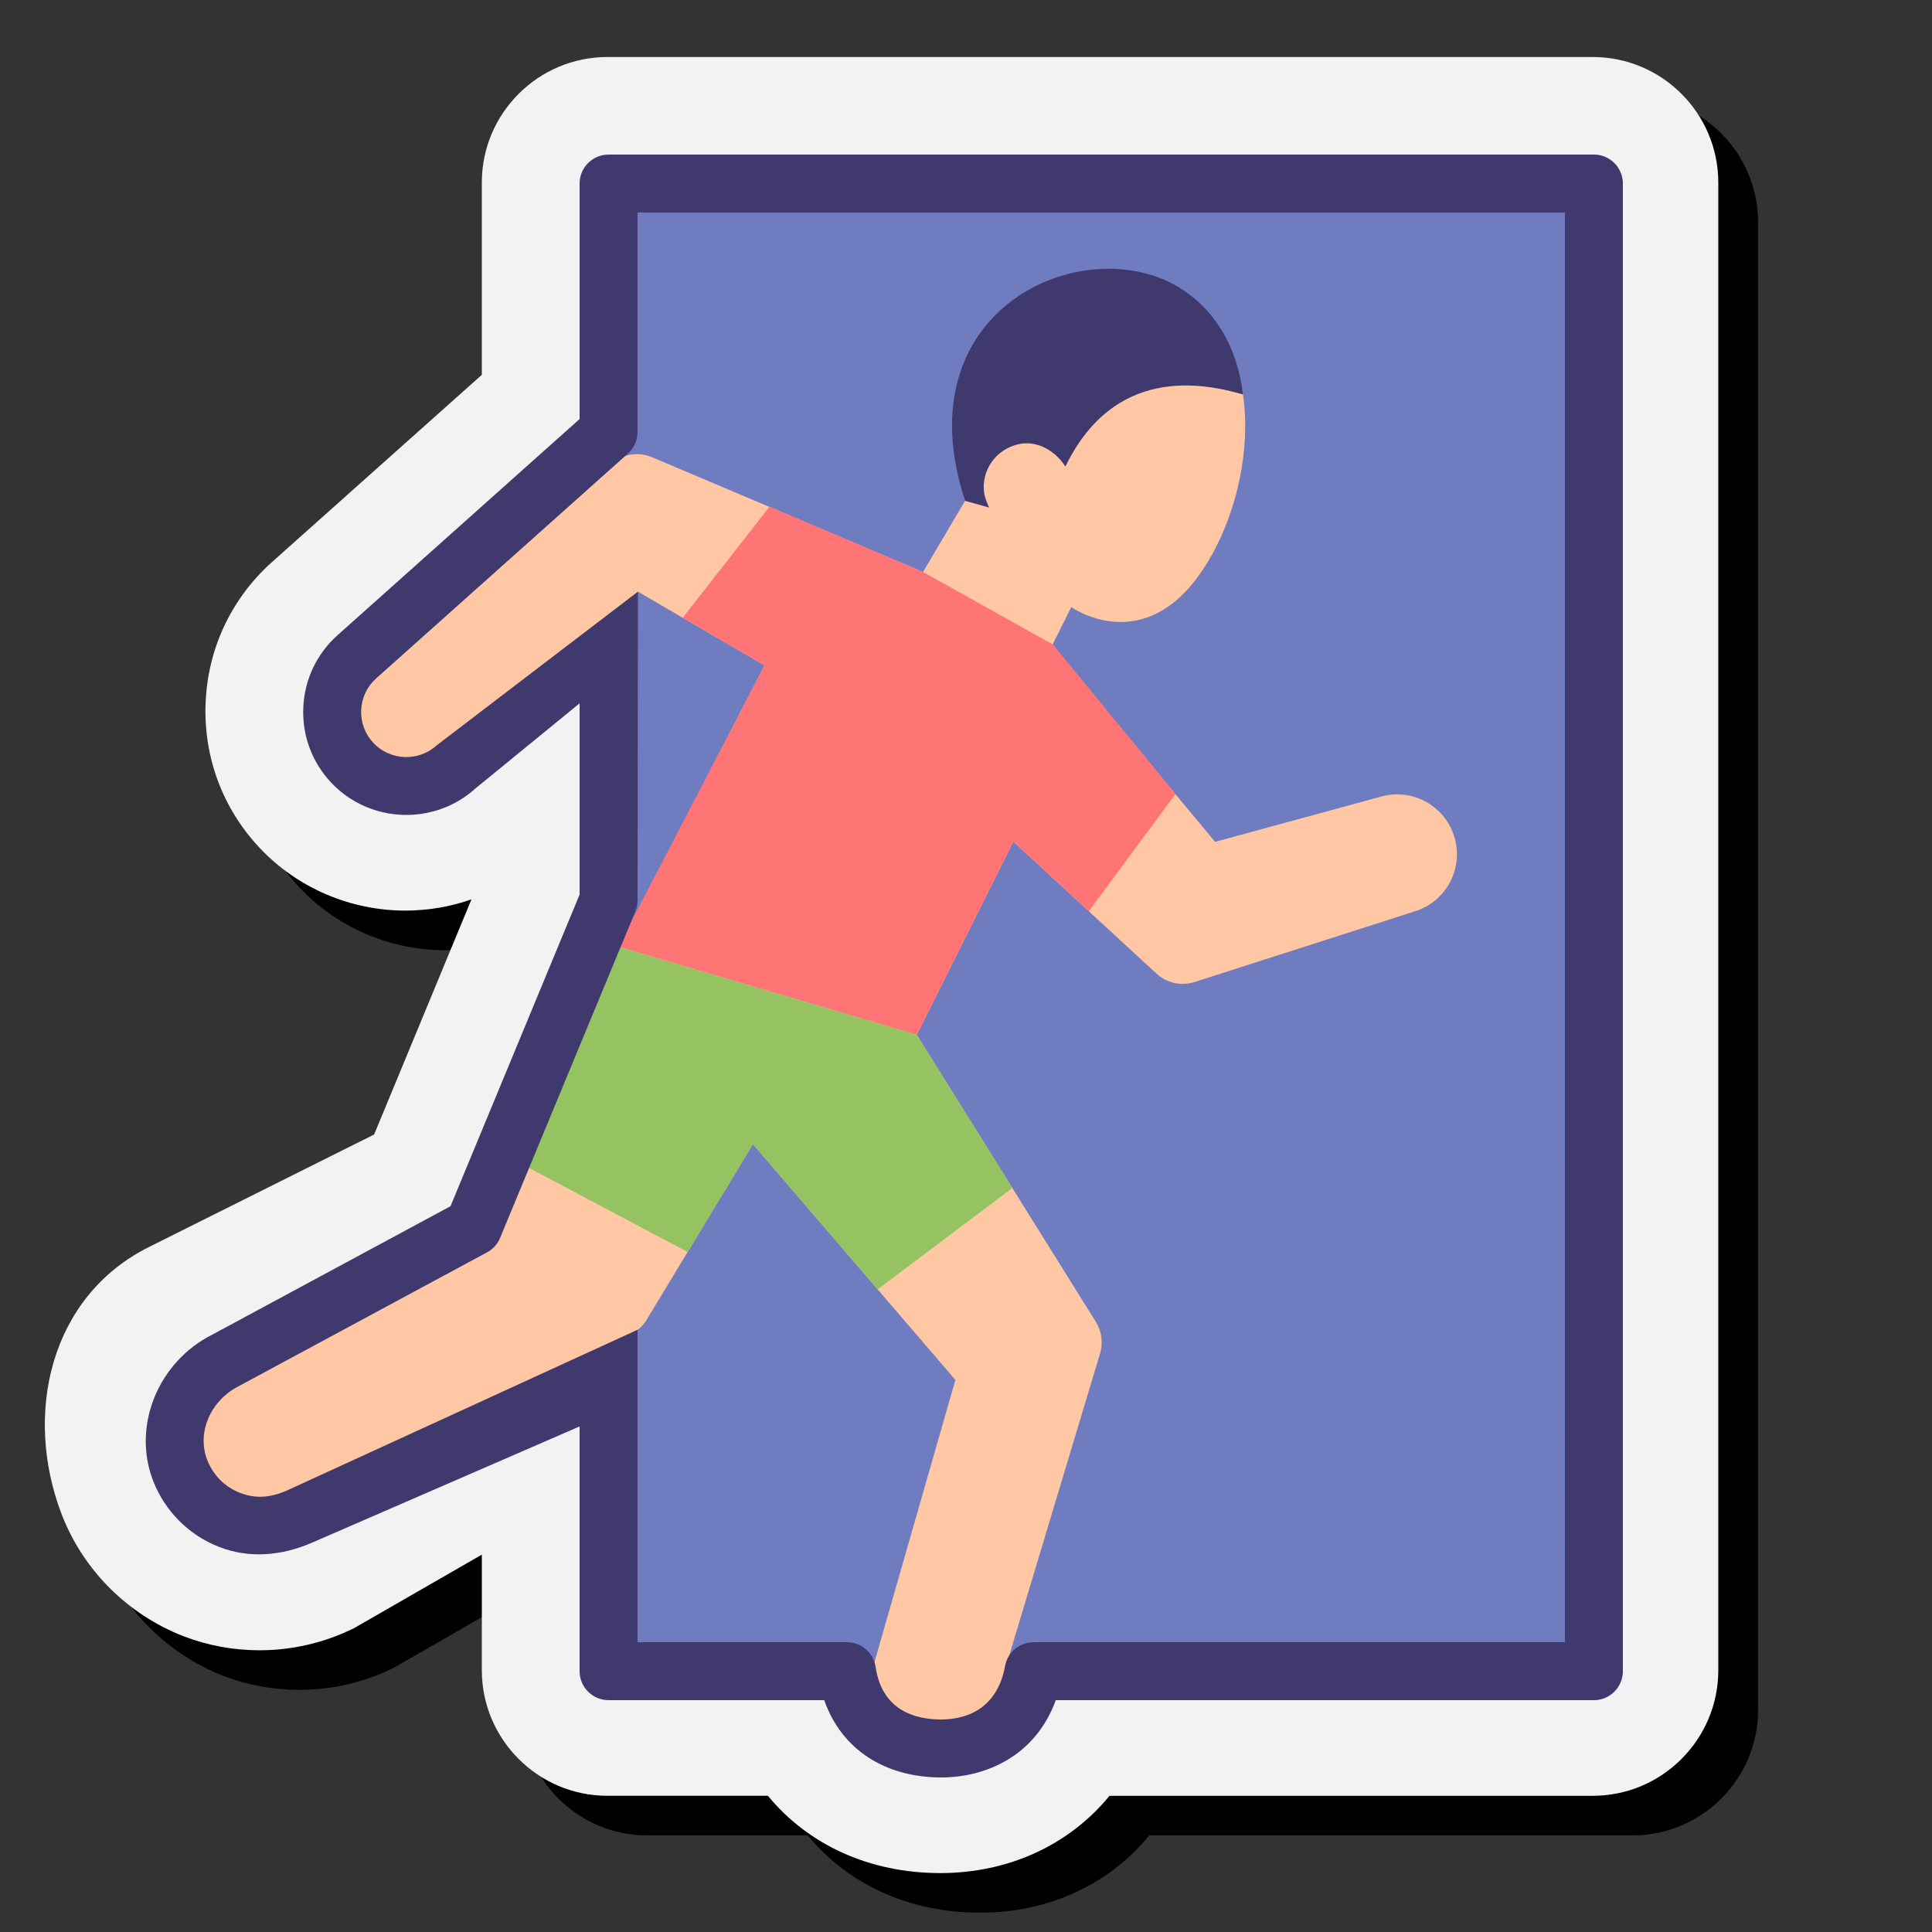 <svg version="1.1" xmlns="http://www.w3.org/2000/svg" xmlns:xlink="http://www.w3.org/1999/xlink" viewBox="0 0 172 172"><rect x="0" y="0" width="172" height="172" fill="#333333" stroke="none"/><g fill="none" fill-rule="nonzero" stroke="none" stroke-width="1" stroke-linecap="butt" stroke-linejoin="miter" stroke-miterlimit="10" stroke-dasharray="" stroke-dashoffset="0" font-family="none" font-weight="none" font-size="none" text-anchor="none" style="mix-blend-mode: normal"><path d="M0,172v-172h172v172z" fill="none"></path><g><path d="M87.238,170.28c-6.302,0 -11.761,-2.532 -15.329,-6.88h-14.29c-6.164,0 -11.18,-5.016 -11.18,-11.18v-10.289l-11.343,6.527c-2.601,1.3 -5.519,1.987 -8.442,1.987c-2.327,0 -4.608,-0.42 -6.777,-1.25c-4.99,-1.952 -8.915,-5.886 -10.831,-10.819c-3.462,-8.99 0.7,-19.445 9.467,-23.827l18.337,-10.021l8.665,-20.932c-1.871,0.655 -3.863,0.998 -5.896,0.998c-4.893,0 -9.61,-2.028 -12.94,-5.562c-3.314,-3.511 -5.031,-8.11 -4.83,-12.946c0.198,-4.83 2.289,-9.274 5.891,-12.506l18.698,-16.684v-17.114c0,-6.164 5.016,-11.18 11.18,-11.18h87.72c6.164,0 11.18,5.016 11.18,11.18v132.44c0,6.164 -5.016,11.18 -11.18,11.18h-43.019c-3.56,4.346 -8.937,6.88 -15.083,6.88z" fill="#000000"></path><path d="M83.695,166.754c-6.302,0 -11.761,-2.532 -15.329,-6.88h-14.29c-6.164,0 -11.18,-5.016 -11.18,-11.18v-10.289l-11.343,6.527c-2.601,1.3 -5.519,1.987 -8.442,1.987c-2.327,0 -4.608,-0.42 -6.777,-1.25c-4.99,-1.952 -8.915,-5.886 -10.831,-10.819c-3.462,-8.99 -1.02,-19.445 7.747,-23.827l20.057,-10.021l8.665,-20.932c-1.871,0.655 -3.863,0.998 -5.896,0.998c-4.893,0 -9.61,-2.028 -12.94,-5.562c-3.314,-3.511 -5.031,-8.11 -4.83,-12.946c0.198,-4.83 2.289,-9.274 5.891,-12.506l18.698,-16.684v-17.114c0,-6.164 5.016,-11.18 11.18,-11.18h87.72c6.164,0 11.18,5.016 11.18,11.18v132.44c0,6.164 -5.016,11.18 -11.18,11.18h-43.019c-3.56,4.348 -8.937,6.88 -15.083,6.88z" fill="#f2f2f2"></path><rect x="31.388" y="9.5" transform="scale(1.72,1.72)" width="51.112" height="77" fill="#707cc0"></rect><path d="M85.916,44.588l-3.741,6.333l-24.138,-10.222c-1.108,-0.466 -2.38,-0.32 -3.352,0.387l-21.459,15.569c-2.738,2.374 -3.074,6.502 -0.753,9.285v0c2.415,2.898 6.754,3.21 9.56,0.686l14.761,-13.953l11.268,6.562l-25.68,49.83l-22.687,12.062c-3.799,1.901 -5.341,6.521 -3.44,10.32v0c1.901,3.799 6.521,5.341 10.32,3.44l30.186,-16.503c0.289,-0.179 0.44,-0.399 0.664,-0.654l9.604,-15.874l18.026,20.991l-7.178,25.04c-0.767,5.581 3.194,5.435 5.667,5.435h4.517l9.875,-32.828c0.286,-0.948 0.148,-1.973 -0.375,-2.812l-15.946,-25.556l8.6,-17.2l12.745,11.754c0.912,0.839 2.203,1.125 3.383,0.746l19.665,-6.309c2.737,-0.877 4.283,-3.769 3.493,-6.533v0c-0.802,-2.804 -3.708,-4.441 -6.521,-3.674l-14.804,4.037l-14.52,-17.461l1.72,-3.44c0,0 6.02,4.3 11.18,-2.58c5.16,-6.88 6.88,-20.64 -1.72,-25.8c-8.6,-5.16 -24.08,1.72 -18.92,18.92z" fill="#ffc7a3"></path><path d="M68.513,45.1l-7.731,9.895l7.279,4.24l-13.02,25.045l26.576,7.847l8.6,-17.2l6.718,6.197l7.718,-10.444l-10.912,-13.299l-11.565,-6.46z" fill="#ff7575"></path><path d="M55.04,84.28l-9.701,18.765l15.877,8.418l5.814,-9.606l11.104,12.931l11.99,-9.023l-8.509,-13.638z" fill="#96c362"></path><path d="M141.9,13.76h-87.72c-1.424,0 -2.58,1.156 -2.58,2.58v20.965l-21.543,19.238c-1.864,1.667 -2.95,3.958 -3.055,6.453c-0.108,2.497 0.779,4.874 2.494,6.693c3.416,3.619 9.181,3.836 12.857,0.483l9.247,-7.556v17.025l-11.493,27.744l-21.185,11.421c-4.85,2.427 -7.176,8.142 -5.294,13.014c1.046,2.707 3.191,4.857 5.884,5.9c2.69,1.044 5.571,0.807 8.359,-0.42l23.729,-10.308v21.789c0,1.424 1.156,2.58 2.58,2.58h19.2c1.491,4.297 5.313,6.88 10.416,6.88c3.899,0 8.375,-1.852 10.196,-6.88h47.907c1.424,0 2.58,-1.156 2.58,-2.58v-132.44c0,-1.424 -1.156,-2.58 -2.58,-2.58zM139.32,146.2h-47.3c-1.245,0 -2.313,0.889 -2.539,2.114c-0.762,4.147 -3.889,4.766 -5.685,4.766c-2.35,0 -5.272,-0.812 -5.846,-4.678c-0.186,-1.264 -1.273,-2.202 -2.551,-2.202h-18.64v-27.816l-31.254,14.328c-1.503,0.652 -2.793,0.709 -4.133,0.194c-1.359,-0.528 -2.401,-1.574 -2.931,-2.95c-0.934,-2.417 0.291,-5.287 2.859,-6.574l22.064,-11.892c0.523,-0.282 0.932,-0.736 1.159,-1.283l12.04,-29.065c0.129,-0.315 0.196,-0.648 0.196,-0.987l0.033,-27.482l-17.919,13.686c-1.61,1.462 -4.131,1.373 -5.626,-0.212c-0.752,-0.796 -1.139,-1.837 -1.092,-2.929c0.046,-1.094 0.523,-2.098 1.336,-2.826l22.406,-20.007c0.547,-0.49 0.862,-1.189 0.862,-1.925v-19.541h82.56z" fill="#40396e"></path><path d="M87.639,44.018c-0.38,-2.1 1.051,-4.116 3.197,-4.505c1.17,-0.212 2.826,0.244 4.014,2.014c4.321,-8.872 12.035,-7.504 15.809,-6.41c-0.542,-4.596 -2.809,-7.798 -5.74,-9.558c-8.499,-5.1 -24.606,1.909 -19.004,19.027l2.136,0.599c-0.124,-0.273 -0.356,-0.855 -0.413,-1.166z" fill="#40396e"></path></g></g></svg>
